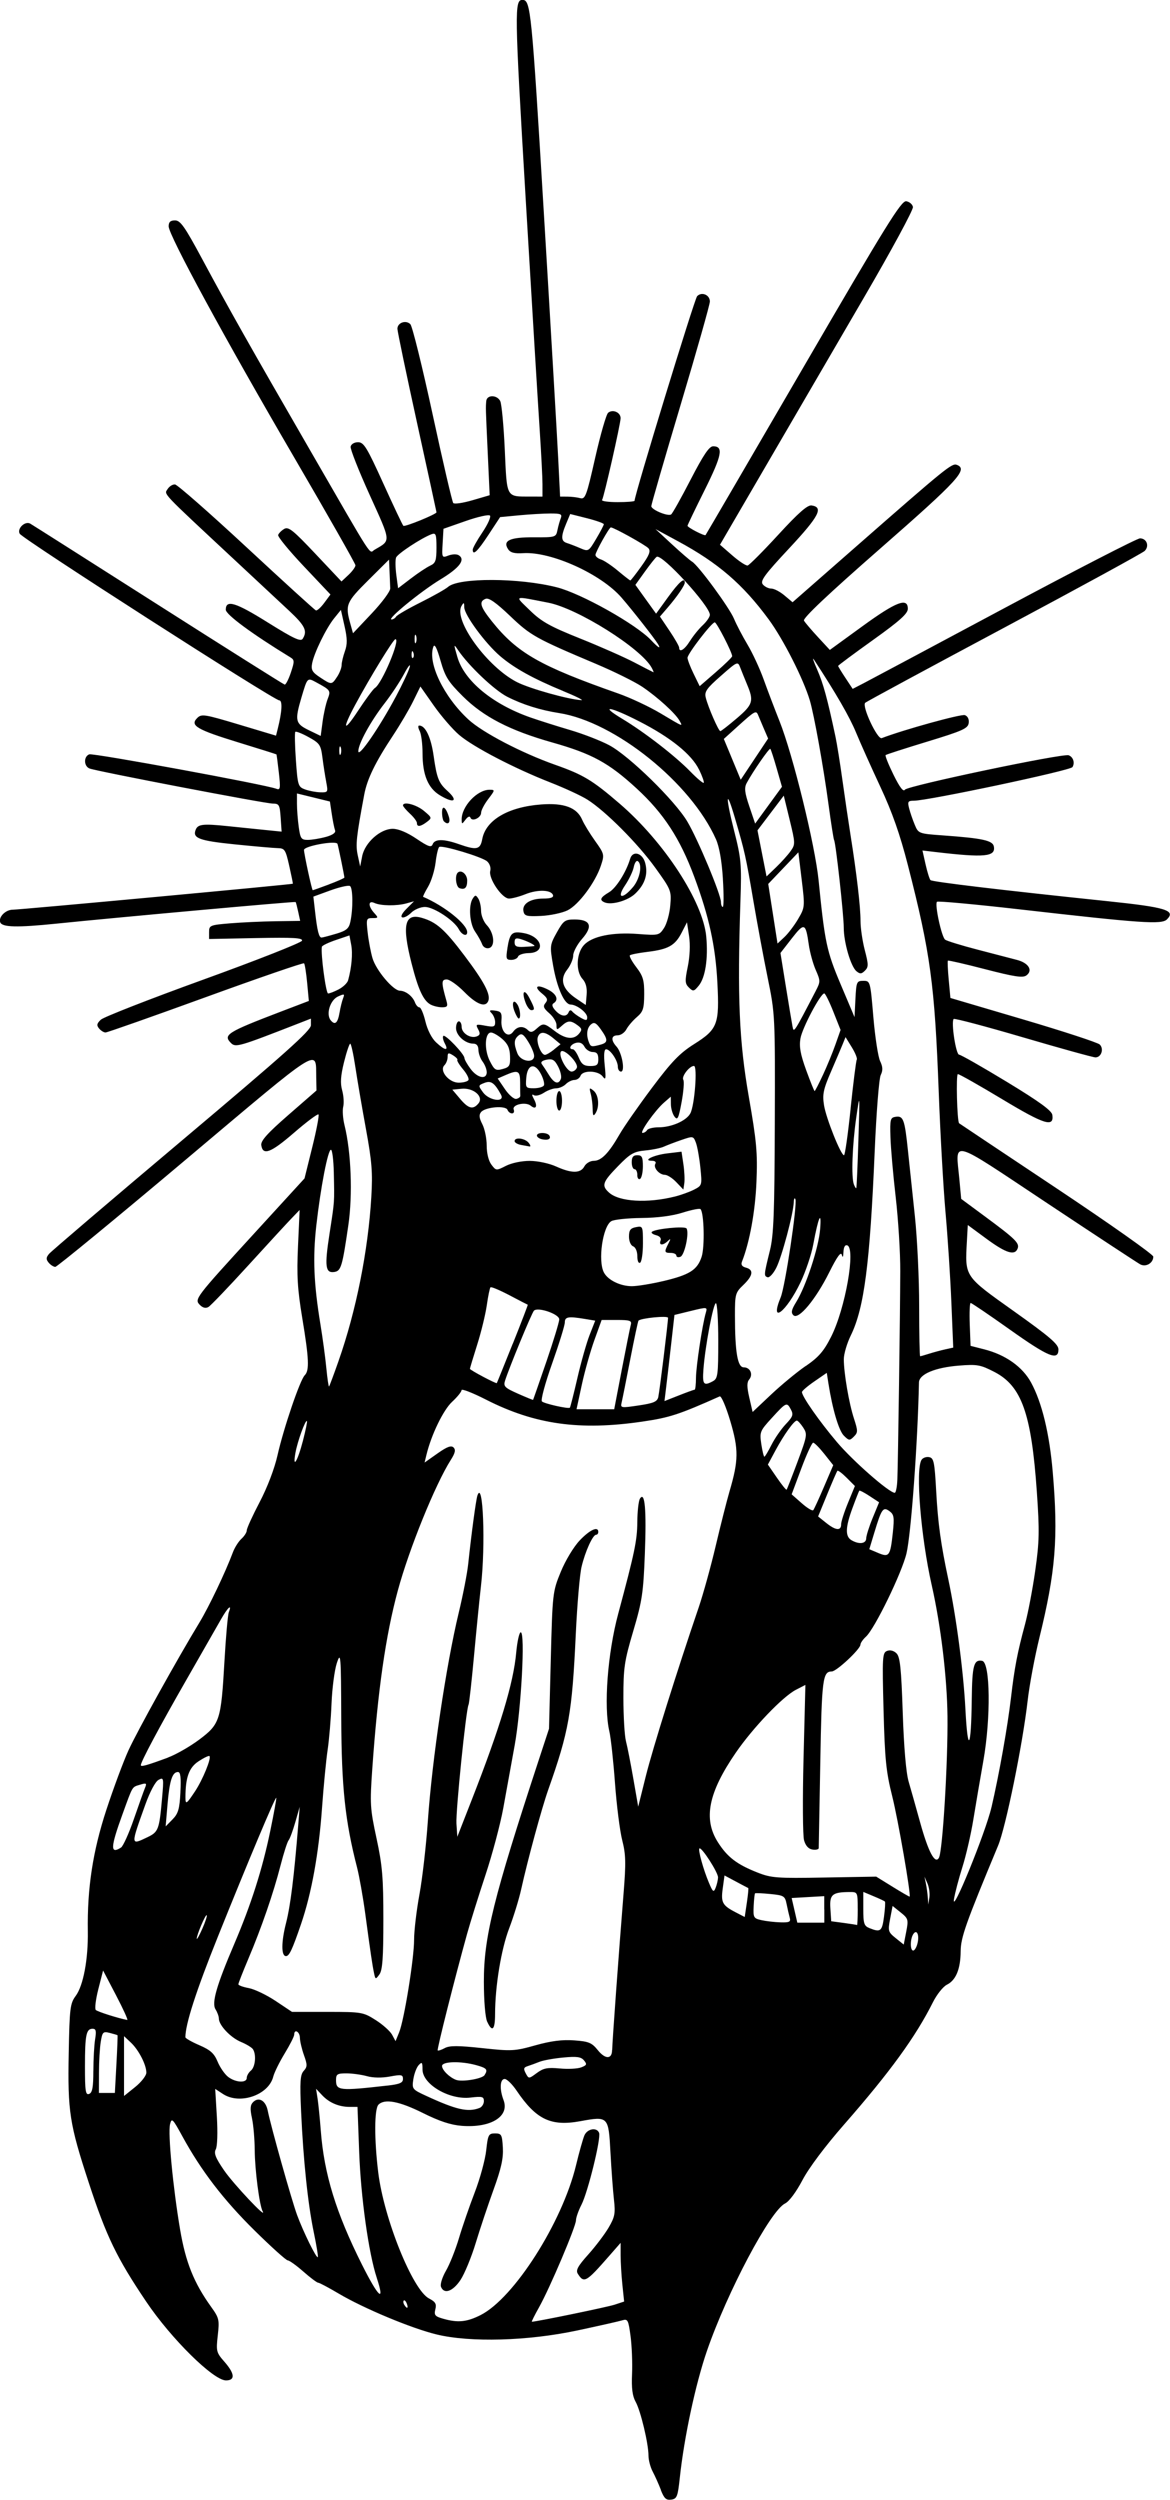 <?xml version="1.0" encoding="UTF-8" standalone="no"?>
<!-- Created with Inkscape (http://www.inkscape.org/) -->

<svg
   width="151.416"
   height="323.427"
   viewBox="0 0 40.062 85.573"
   version="1.1"
   id="svg5"
   xml:space="preserve"
   xmlns="http://www.w3.org/2000/svg"
   xmlns:svg="http://www.w3.org/2000/svg"><defs
     id="defs2"><style
       id="style4525">.cls-1{fill:#9c1c20;}.cls-2{fill:#fff;}.cls-3{fill:none;stroke:#fff;stroke-miterlimit:10;stroke-width:2.1px;}</style></defs><g
     id="layer1"
     transform="translate(-179.867,-0.098)"><path
       style="fill:#000000;stroke-width:0.096"
       d="m 202.5,85.332 c -0.078,-0.201 -0.206,-0.487 -0.285,-0.636 -0.079,-0.149 -0.143,-0.393 -0.143,-0.543 0,-0.412 -0.269,-1.539 -0.441,-1.845 -0.109,-0.195 -0.144,-0.462 -0.122,-0.955 0.016,-0.377 -0.007,-0.957 -0.051,-1.29 -0.074,-0.556 -0.097,-0.6 -0.282,-0.543 -0.111,0.034 -0.803,0.19 -1.539,0.347 -1.697,0.362 -3.67,0.417 -4.824,0.136 -0.867,-0.211 -2.493,-0.891 -3.349,-1.398 -0.345,-0.204 -0.66,-0.372 -0.702,-0.372 -0.041,0 -0.271,-0.172 -0.509,-0.382 -0.239,-0.21 -0.479,-0.382 -0.533,-0.382 -0.054,0 -0.567,-0.462 -1.14,-1.027 -1.064,-1.05 -1.825,-2.043 -2.467,-3.218 -0.333,-0.61 -0.367,-0.643 -0.423,-0.417 -0.077,0.307 0.1,2.167 0.343,3.601 0.191,1.129 0.472,1.828 1.065,2.654 0.271,0.377 0.286,0.441 0.226,0.974 -0.061,0.541 -0.05,0.587 0.226,0.901 0.358,0.408 0.378,0.64 0.055,0.64 -0.431,0 -1.875,-1.424 -2.729,-2.692 -1.011,-1.5 -1.366,-2.233 -1.966,-4.065 -0.664,-2.024 -0.728,-2.44 -0.69,-4.449 0.029,-1.543 0.048,-1.696 0.24,-1.956 0.26,-0.351 0.429,-1.256 0.414,-2.207 -0.023,-1.479 0.17,-2.744 0.636,-4.164 0.241,-0.735 0.581,-1.649 0.755,-2.031 0.299,-0.656 1.667,-3.12 2.426,-4.37 0.328,-0.54 0.897,-1.731 1.148,-2.405 0.062,-0.167 0.195,-0.378 0.296,-0.469 0.1,-0.091 0.182,-0.221 0.182,-0.29 0,-0.069 0.198,-0.502 0.44,-0.964 0.264,-0.503 0.509,-1.146 0.612,-1.604 0.208,-0.925 0.77,-2.577 0.932,-2.739 0.164,-0.164 0.147,-0.562 -0.085,-1.963 -0.164,-0.99 -0.191,-1.453 -0.145,-2.458 l 0.056,-1.238 -0.272,0.283 c -0.15,0.155 -0.821,0.884 -1.492,1.62 -0.671,0.736 -1.282,1.374 -1.359,1.419 -0.091,0.053 -0.192,0.03 -0.288,-0.066 -0.201,-0.201 -0.186,-0.222 1.864,-2.462 l 1.714,-1.873 0.265,-1.069 c 0.146,-0.588 0.242,-1.092 0.213,-1.121 -0.029,-0.029 -0.407,0.254 -0.84,0.629 -0.795,0.687 -1.066,0.79 -1.119,0.423 -0.021,-0.15 0.209,-0.407 0.931,-1.036 l 0.96,-0.836 -0.009,-0.444 c -0.021,-0.993 0.267,-1.175 -4.48,2.822 -2.39,2.013 -4.395,3.66 -4.454,3.66 -0.059,4.4e-5 -0.161,-0.064 -0.227,-0.143 -0.095,-0.115 -0.093,-0.175 0.012,-0.302 0.072,-0.087 2.119,-1.833 4.549,-3.88 3.537,-2.979 4.418,-3.766 4.418,-3.947 v -0.226 l -0.454,0.177 c -2.013,0.785 -2.124,0.817 -2.283,0.659 -0.28,-0.28 -0.133,-0.372 1.722,-1.081 l 0.944,-0.36 -0.058,-0.62 c -0.032,-0.341 -0.08,-0.641 -0.106,-0.668 -0.026,-0.026 -1.543,0.496 -3.369,1.16 -1.827,0.664 -3.37,1.208 -3.429,1.208 -0.059,-8.6e-5 -0.159,-0.062 -0.221,-0.137 -0.09,-0.108 -0.077,-0.171 0.06,-0.301 0.095,-0.09 1.675,-0.708 3.51,-1.372 1.835,-0.664 3.355,-1.263 3.378,-1.331 0.033,-0.098 -0.289,-0.116 -1.57,-0.091 l -1.611,0.032 V 32.001 c 0,-0.228 0.032,-0.241 0.716,-0.298 0.394,-0.033 1.096,-0.065 1.56,-0.072 l 0.843,-0.012 -0.067,-0.31 c -0.037,-0.171 -0.076,-0.322 -0.088,-0.336 -0.021,-0.024 -6.127,0.529 -8.198,0.741 -1.337,0.137 -1.851,0.125 -1.916,-0.045 -0.069,-0.179 0.181,-0.433 0.427,-0.433 0.249,0 9.58,-0.865 9.592,-0.889 0.005,-0.01 -0.051,-0.287 -0.125,-0.616 -0.123,-0.547 -0.155,-0.597 -0.388,-0.602 -0.14,-0.003 -0.807,-0.061 -1.482,-0.13 -1.21,-0.123 -1.444,-0.21 -1.335,-0.494 0.076,-0.197 0.246,-0.217 1.091,-0.13 0.442,0.046 1.04,0.107 1.329,0.136 l 0.525,0.053 -0.033,-0.48 c -0.03,-0.439 -0.053,-0.48 -0.271,-0.48 -0.259,0 -6.013,-1.102 -6.272,-1.201 -0.2,-0.077 -0.207,-0.41 -0.011,-0.485 0.131,-0.05 6.037,1.036 6.41,1.18 0.132,0.051 0.143,-0.018 0.082,-0.553 -0.038,-0.336 -0.075,-0.618 -0.083,-0.625 -0.007,-0.008 -0.593,-0.192 -1.303,-0.41 -1.429,-0.439 -1.665,-0.579 -1.41,-0.834 0.148,-0.148 0.244,-0.133 1.429,0.222 l 1.27,0.381 0.062,-0.246 c 0.146,-0.585 0.165,-0.963 0.047,-0.963 -0.178,0 -8.785,-5.525 -8.885,-5.703 -0.099,-0.176 0.181,-0.445 0.36,-0.346 0.058,0.032 2.026,1.282 4.374,2.777 2.348,1.495 4.3,2.725 4.338,2.733 0.038,0.008 0.134,-0.177 0.212,-0.411 0.13,-0.39 0.128,-0.434 -0.022,-0.525 -1.313,-0.803 -2.206,-1.462 -2.206,-1.627 0,-0.355 0.332,-0.255 1.441,0.438 0.886,0.553 1.125,0.664 1.193,0.556 0.169,-0.266 0.081,-0.448 -0.464,-0.957 -0.304,-0.284 -1.152,-1.075 -1.885,-1.758 -2.527,-2.355 -2.398,-2.218 -2.278,-2.408 0.06,-0.094 0.174,-0.166 0.255,-0.159 0.08,0.007 1.182,0.974 2.448,2.149 1.266,1.175 2.335,2.149 2.377,2.163 0.041,0.014 0.17,-0.103 0.286,-0.26 l 0.211,-0.285 -0.913,-0.966 c -0.502,-0.531 -0.898,-1.013 -0.878,-1.071 0.019,-0.057 0.112,-0.151 0.206,-0.207 0.146,-0.087 0.302,0.037 1.067,0.848 l 0.896,0.95 0.241,-0.226 c 0.132,-0.124 0.239,-0.273 0.237,-0.329 -0.003,-0.057 -0.945,-1.715 -2.095,-3.685 -2.369,-4.058 -4.301,-7.613 -4.301,-7.915 0,-0.149 0.059,-0.204 0.219,-0.204 0.183,0 0.333,0.214 0.924,1.313 0.931,1.733 1.591,2.904 3.707,6.567 2.233,3.867 2.002,3.509 2.199,3.394 0.569,-0.331 0.577,-0.238 -0.165,-1.875 -0.375,-0.827 -0.669,-1.571 -0.653,-1.654 0.017,-0.087 0.125,-0.152 0.254,-0.152 0.197,0 0.303,0.173 0.861,1.403 0.35,0.772 0.66,1.428 0.69,1.458 0.047,0.047 1.135,-0.397 1.135,-0.463 0,-0.013 -0.301,-1.396 -0.669,-3.074 -0.368,-1.677 -0.669,-3.121 -0.669,-3.207 -1e-5,-0.209 0.289,-0.311 0.443,-0.157 0.067,0.068 0.41,1.455 0.762,3.084 0.352,1.629 0.67,2.996 0.707,3.038 0.037,0.042 0.332,-7.01e-4 0.657,-0.096 l 0.59,-0.172 -0.066,-1.433 c -0.073,-1.588 -0.072,-1.557 -0.051,-1.791 0.02,-0.218 0.364,-0.218 0.478,0 0.048,0.092 0.119,0.84 0.156,1.663 0.077,1.682 0.034,1.605 0.885,1.607 l 0.406,0.001 v -0.422 c 0,-0.232 -0.043,-1.06 -0.094,-1.839 -0.052,-0.779 -0.269,-4.354 -0.482,-7.945 -0.382,-6.443 -0.388,-6.802 -0.105,-6.795 0.276,0.007 0.309,0.337 0.726,7.263 0.236,3.911 0.457,7.702 0.493,8.425 l 0.065,1.313 0.248,0.001 c 0.136,7.59e-4 0.334,0.024 0.439,0.052 0.175,0.047 0.218,-0.068 0.516,-1.387 0.179,-0.791 0.378,-1.482 0.442,-1.535 0.158,-0.131 0.427,-0.015 0.427,0.185 0,0.189 -0.567,2.691 -0.634,2.8 -0.025,0.041 0.215,0.074 0.533,0.074 0.318,0 0.579,-0.021 0.579,-0.047 0,-0.201 2.051,-6.906 2.142,-7.002 0.156,-0.164 0.437,-0.046 0.437,0.182 0,0.1 -0.451,1.694 -1.003,3.541 -0.552,1.847 -1.003,3.407 -1.003,3.464 0,0.121 0.562,0.356 0.678,0.284 0.043,-0.026 0.343,-0.562 0.668,-1.191 0.439,-0.849 0.637,-1.143 0.771,-1.143 0.363,0 0.303,0.308 -0.288,1.495 -0.324,0.65 -0.589,1.201 -0.589,1.226 0,0.058 0.583,0.359 0.618,0.319 0.015,-0.017 1.522,-2.601 3.35,-5.743 2.844,-4.889 3.351,-5.708 3.521,-5.684 0.109,0.016 0.213,0.104 0.23,0.196 0.018,0.092 -0.738,1.489 -1.68,3.104 -0.941,1.616 -2.435,4.179 -3.319,5.697 l -1.608,2.76 0.423,0.367 c 0.232,0.202 0.468,0.357 0.524,0.344 0.056,-0.012 0.528,-0.486 1.049,-1.053 0.686,-0.747 1,-1.023 1.139,-1.003 0.42,0.061 0.261,0.367 -0.764,1.466 -0.855,0.916 -1.002,1.119 -0.904,1.238 0.065,0.078 0.195,0.142 0.29,0.142 0.095,0 0.297,0.105 0.45,0.234 l 0.278,0.234 2.189,-1.918 c 3.079,-2.698 3.267,-2.85 3.437,-2.785 0.393,0.151 0.053,0.522 -2.608,2.851 -1.821,1.594 -2.674,2.4 -2.627,2.482 0.039,0.067 0.254,0.32 0.478,0.562 l 0.407,0.44 1.116,-0.811 c 1.156,-0.841 1.557,-0.995 1.555,-0.596 -0.002,0.165 -0.277,0.412 -1.194,1.068 -0.656,0.469 -1.193,0.868 -1.193,0.886 0,0.018 0.112,0.202 0.249,0.409 l 0.249,0.377 0.348,-0.179 c 0.191,-0.099 2.365,-1.258 4.83,-2.576 2.465,-1.318 4.562,-2.397 4.66,-2.397 0.231,0 0.329,0.265 0.16,0.431 -0.073,0.071 -2.239,1.254 -4.813,2.628 -2.574,1.374 -4.715,2.53 -4.756,2.57 -0.121,0.116 0.418,1.266 0.566,1.209 0.758,-0.291 2.726,-0.834 2.849,-0.787 0.098,0.038 0.148,0.143 0.129,0.273 -0.026,0.183 -0.214,0.267 -1.416,0.633 -0.762,0.232 -1.404,0.439 -1.428,0.461 -0.024,0.022 0.098,0.325 0.27,0.675 0.214,0.434 0.338,0.595 0.39,0.51 0.082,-0.132 5.41,-1.252 5.608,-1.178 0.155,0.058 0.219,0.259 0.129,0.405 -0.073,0.118 -4.947,1.15 -5.429,1.15 -0.202,0 -0.222,0.031 -0.165,0.257 0.036,0.142 0.122,0.395 0.193,0.564 0.127,0.304 0.134,0.307 0.973,0.367 1.349,0.097 1.697,0.173 1.736,0.377 0.068,0.353 -0.311,0.39 -2.002,0.191 l -0.442,-0.052 0.107,0.477 c 0.059,0.262 0.135,0.504 0.168,0.537 0.06,0.06 2.452,0.345 6.053,0.72 2.013,0.21 2.354,0.314 2.043,0.625 -0.18,0.18 -0.861,0.133 -5.026,-0.342 -1.536,-0.175 -2.818,-0.293 -2.848,-0.262 -0.085,0.085 0.157,1.206 0.28,1.298 0.059,0.044 0.559,0.198 1.11,0.341 0.552,0.143 1.16,0.302 1.351,0.352 0.398,0.104 0.553,0.361 0.32,0.531 -0.122,0.089 -0.413,0.045 -1.406,-0.212 -0.689,-0.179 -1.266,-0.311 -1.282,-0.295 -0.016,0.016 -0.003,0.311 0.029,0.654 l 0.058,0.624 2.495,0.736 c 1.372,0.405 2.55,0.791 2.618,0.857 0.151,0.148 0.054,0.441 -0.146,0.441 -0.08,0 -1.193,-0.308 -2.474,-0.684 -1.281,-0.376 -2.352,-0.66 -2.381,-0.631 -0.095,0.095 0.075,1.219 0.186,1.222 0.059,0.002 0.795,0.421 1.635,0.931 1.113,0.676 1.536,0.984 1.557,1.131 0.062,0.436 -0.273,0.331 -1.715,-0.537 -0.786,-0.473 -1.47,-0.86 -1.52,-0.86 -0.068,0 -0.027,1.611 0.043,1.683 0.006,0.006 1.504,1.006 3.33,2.222 1.826,1.216 3.319,2.27 3.319,2.342 0,0.221 -0.253,0.37 -0.448,0.265 -0.095,-0.052 -1.527,-0.993 -3.182,-2.092 -3.401,-2.259 -3.138,-2.186 -3.011,-0.827 l 0.063,0.678 0.828,0.612 c 1.027,0.759 1.175,0.904 1.105,1.087 -0.097,0.253 -0.396,0.16 -1.062,-0.329 l -0.645,-0.475 -0.03,0.546 c -0.068,1.236 -0.099,1.19 1.609,2.405 1.227,0.873 1.525,1.129 1.525,1.308 0,0.398 -0.344,0.257 -1.669,-0.684 -0.703,-0.499 -1.304,-0.907 -1.337,-0.907 -0.032,0 -0.046,0.33 -0.031,0.734 l 0.028,0.734 0.464,0.118 c 0.735,0.187 1.314,0.597 1.609,1.139 0.371,0.682 0.627,1.737 0.74,3.053 0.194,2.255 0.101,3.411 -0.458,5.689 -0.16,0.653 -0.34,1.618 -0.4,2.143 -0.17,1.493 -0.749,4.334 -1.013,4.967 -1.108,2.662 -1.277,3.137 -1.281,3.614 -0.005,0.61 -0.162,0.99 -0.471,1.144 -0.13,0.064 -0.345,0.334 -0.478,0.599 -0.593,1.184 -1.47,2.39 -3.035,4.178 -0.655,0.748 -1.214,1.494 -1.433,1.911 -0.212,0.403 -0.455,0.732 -0.594,0.799 -0.508,0.249 -1.976,3.018 -2.676,5.045 -0.391,1.134 -0.782,2.96 -0.93,4.346 -0.069,0.645 -0.098,0.719 -0.293,0.747 -0.175,0.025 -0.244,-0.04 -0.359,-0.334 z m -6.176,-5.992 c 1.143,-0.579 2.794,-3.17 3.266,-5.124 0.107,-0.444 0.236,-0.903 0.286,-1.022 0.099,-0.234 0.427,-0.292 0.505,-0.089 0.07,0.183 -0.381,2.021 -0.603,2.456 -0.104,0.204 -0.189,0.445 -0.189,0.535 0,0.211 -0.894,2.318 -1.261,2.972 -0.155,0.276 -0.267,0.501 -0.25,0.501 0.161,-0.002 2.591,-0.503 2.837,-0.585 l 0.323,-0.106 -0.06,-0.576 c -0.033,-0.317 -0.06,-0.769 -0.06,-1.005 v -0.429 l -0.406,0.464 c -0.776,0.887 -0.85,0.929 -1.061,0.593 -0.075,-0.119 0.003,-0.261 0.357,-0.656 0.249,-0.277 0.563,-0.692 0.698,-0.921 0.214,-0.365 0.237,-0.486 0.183,-0.962 -0.034,-0.3 -0.087,-1.025 -0.119,-1.612 -0.066,-1.239 -0.072,-1.245 -1.037,-1.069 -1.007,0.183 -1.509,-0.059 -2.179,-1.049 -0.148,-0.219 -0.331,-0.397 -0.406,-0.397 -0.162,0 -0.181,0.35 -0.039,0.723 0.212,0.558 -0.431,0.956 -1.422,0.882 -0.384,-0.029 -0.77,-0.156 -1.342,-0.441 -0.809,-0.403 -1.307,-0.496 -1.518,-0.285 -0.144,0.144 -0.148,1.182 -0.009,2.319 0.194,1.582 1.179,4.027 1.74,4.316 0.22,0.114 0.262,0.186 0.216,0.37 -0.049,0.196 -0.013,0.242 0.254,0.319 0.514,0.148 0.819,0.119 1.298,-0.123 z m -1.358,-0.971 c -0.032,-0.083 0.046,-0.33 0.173,-0.549 0.127,-0.219 0.327,-0.721 0.444,-1.115 0.117,-0.394 0.361,-1.1 0.541,-1.568 0.18,-0.468 0.356,-1.113 0.391,-1.433 0.059,-0.539 0.081,-0.581 0.303,-0.581 0.22,0 0.241,0.039 0.267,0.485 0.021,0.368 -0.055,0.714 -0.316,1.433 -0.189,0.521 -0.465,1.345 -0.612,1.83 -0.147,0.485 -0.382,1.055 -0.521,1.266 -0.263,0.397 -0.567,0.503 -0.67,0.233 z m -1.171,0.576 c -0.031,-0.081 -0.077,-0.127 -0.102,-0.102 -0.025,0.025 -0.017,0.091 0.017,0.147 0.094,0.152 0.149,0.123 0.085,-0.046 z m -1.027,-0.879 c -0.279,-0.847 -0.544,-2.74 -0.602,-4.299 l -0.058,-1.552 h -0.266 c -0.369,0 -0.701,-0.14 -0.945,-0.4 l -0.208,-0.221 0.052,0.334 c 0.028,0.184 0.078,0.678 0.11,1.098 0.114,1.491 0.521,2.814 1.409,4.585 0.567,1.131 0.799,1.339 0.507,0.454 z m -2.156,-1.553 c -0.202,-0.969 -0.359,-2.461 -0.435,-4.142 -0.046,-1.018 -0.031,-1.256 0.089,-1.388 0.126,-0.14 0.128,-0.207 0.009,-0.539 -0.074,-0.208 -0.137,-0.476 -0.139,-0.594 -0.003,-0.211 -0.195,-0.317 -0.195,-0.108 0,0.059 -0.147,0.349 -0.327,0.645 -0.18,0.296 -0.355,0.652 -0.39,0.791 -0.158,0.632 -1.145,0.973 -1.721,0.596 l -0.267,-0.175 0.056,0.947 c 0.033,0.546 0.017,1.02 -0.036,1.12 -0.072,0.135 -0.01,0.293 0.284,0.722 0.319,0.465 1.489,1.707 1.32,1.401 -0.109,-0.197 -0.268,-1.426 -0.271,-2.093 -0.003,-0.368 -0.044,-0.86 -0.094,-1.092 -0.07,-0.325 -0.061,-0.452 0.039,-0.553 0.192,-0.192 0.431,-0.054 0.5,0.291 0.113,0.559 0.819,3.067 1.006,3.576 0.213,0.578 0.662,1.49 0.709,1.44 0.018,-0.018 -0.044,-0.399 -0.137,-0.845 z m 5.673,-4.261 c 0.083,-0.032 0.151,-0.137 0.151,-0.234 0,-0.155 -0.057,-0.17 -0.461,-0.122 -0.723,0.086 -1.641,-0.453 -1.641,-0.962 0,-0.249 -0.018,-0.27 -0.131,-0.149 -0.072,0.077 -0.154,0.294 -0.183,0.483 -0.05,0.335 -0.04,0.348 0.442,0.57 1.03,0.476 1.427,0.566 1.822,0.414 z m -13.221,-1.266 c 6.4e-4,-0.402 0.028,-0.891 0.06,-1.088 0.047,-0.283 0.029,-0.358 -0.086,-0.358 -0.219,0 -0.262,0.209 -0.262,1.294 0,0.843 0.021,0.984 0.143,0.937 0.11,-0.042 0.144,-0.225 0.144,-0.785 z m 1.814,0.056 c 0,-0.269 -0.262,-0.778 -0.531,-1.03 l -0.233,-0.219 v 1.024 1.024 l 0.382,-0.307 c 0.21,-0.169 0.382,-0.39 0.382,-0.492 z m -1.025,-0.285 c 0.03,-0.538 0.046,-0.986 0.038,-0.995 -0.009,-0.009 -0.128,-0.044 -0.265,-0.079 -0.229,-0.058 -0.254,-0.034 -0.309,0.303 -0.033,0.201 -0.061,0.677 -0.061,1.058 l -0.002,0.693 h 0.273 0.273 z m 9.287,0.728 c 0.414,-0.047 0.525,-0.095 0.525,-0.226 0,-0.147 -0.053,-0.157 -0.446,-0.084 -0.274,0.051 -0.578,0.047 -0.788,-0.012 -0.188,-0.052 -0.503,-0.095 -0.7,-0.096 -0.315,-3.57e-4 -0.358,0.027 -0.358,0.23 0,0.364 0.108,0.375 1.767,0.187 z m -4.824,-0.263 c 0,-0.072 0.064,-0.185 0.143,-0.25 0.15,-0.125 0.19,-0.543 0.07,-0.73 -0.039,-0.06 -0.224,-0.173 -0.412,-0.251 -0.356,-0.148 -0.756,-0.572 -0.756,-0.801 0,-0.072 -0.051,-0.214 -0.114,-0.314 -0.138,-0.221 0.031,-0.81 0.647,-2.251 0.572,-1.34 0.958,-2.551 1.226,-3.85 0.127,-0.614 0.22,-1.127 0.207,-1.141 -0.035,-0.035 -0.954,2.152 -2.001,4.758 -0.745,1.856 -1.111,2.988 -1.111,3.439 0,0.036 0.215,0.159 0.477,0.272 0.378,0.163 0.508,0.279 0.625,0.561 0.081,0.196 0.242,0.43 0.358,0.521 0.254,0.199 0.641,0.221 0.641,0.038 z m 8.142,-0.095 c 0.123,-0.189 0.081,-0.24 -0.285,-0.341 -0.523,-0.145 -1.17,-0.13 -1.17,0.028 0,0.14 0.249,0.387 0.478,0.475 0.207,0.079 0.895,-0.034 0.978,-0.161 z m 2.574,-0.228 c 0.28,0.027 0.61,0.011 0.734,-0.036 0.194,-0.074 0.208,-0.107 0.098,-0.239 -0.102,-0.123 -0.245,-0.143 -0.711,-0.099 -0.321,0.03 -0.688,0.096 -0.814,0.147 -0.127,0.051 -0.308,0.117 -0.402,0.147 -0.139,0.044 -0.152,0.09 -0.068,0.247 0.103,0.192 0.104,0.192 0.379,-0.011 0.227,-0.168 0.366,-0.195 0.785,-0.155 z m 1.797,-0.631 c -6.3e-4,-0.219 0.225,-3.319 0.39,-5.363 0.084,-1.041 0.077,-1.335 -0.046,-1.815 -0.081,-0.315 -0.192,-1.196 -0.248,-1.958 -0.056,-0.762 -0.143,-1.557 -0.192,-1.767 -0.199,-0.847 -0.062,-2.675 0.302,-4.029 0.562,-2.091 0.65,-2.513 0.654,-3.135 0.003,-0.368 0.043,-0.731 0.091,-0.807 0.169,-0.267 0.226,0.378 0.167,1.897 -0.051,1.331 -0.093,1.611 -0.396,2.634 -0.306,1.034 -0.339,1.256 -0.338,2.293 3e-4,0.631 0.04,1.298 0.088,1.482 0.048,0.184 0.162,0.763 0.253,1.287 l 0.166,0.952 0.261,-1.048 c 0.235,-0.942 1.067,-3.597 1.811,-5.776 0.152,-0.447 0.414,-1.392 0.581,-2.101 0.167,-0.709 0.38,-1.547 0.472,-1.863 0.313,-1.062 0.317,-1.44 0.027,-2.414 -0.146,-0.491 -0.307,-0.866 -0.362,-0.842 -1.398,0.623 -1.713,0.726 -2.642,0.862 -2.153,0.316 -3.686,0.101 -5.361,-0.752 -0.46,-0.234 -0.836,-0.38 -0.836,-0.325 0,0.056 -0.146,0.236 -0.324,0.401 -0.3,0.278 -0.711,1.125 -0.877,1.81 l -0.065,0.269 0.442,-0.312 c 0.328,-0.231 0.47,-0.284 0.55,-0.204 0.08,0.08 0.056,0.189 -0.094,0.425 -0.532,0.838 -1.427,3.044 -1.814,4.472 -0.417,1.538 -0.686,3.419 -0.875,6.107 -0.084,1.196 -0.074,1.356 0.145,2.372 0.2,0.927 0.235,1.341 0.235,2.782 0,1.311 -0.03,1.735 -0.136,1.879 -0.131,0.179 -0.137,0.178 -0.185,-0.053 -0.059,-0.283 -0.114,-0.655 -0.3,-2.032 -0.077,-0.566 -0.203,-1.275 -0.28,-1.576 -0.41,-1.594 -0.532,-2.741 -0.541,-5.101 -0.009,-2.195 -0.017,-2.3 -0.152,-1.894 -0.078,0.236 -0.16,0.86 -0.181,1.385 -0.021,0.525 -0.082,1.241 -0.134,1.589 -0.052,0.349 -0.138,1.238 -0.191,1.977 -0.112,1.568 -0.358,2.926 -0.721,3.987 -0.299,0.874 -0.402,1.091 -0.514,1.091 -0.165,0 -0.164,-0.48 0.002,-1.131 0.153,-0.603 0.271,-1.549 0.418,-3.359 l 0.05,-0.621 -0.15,0.525 c -0.083,0.289 -0.186,0.568 -0.23,0.621 -0.044,0.053 -0.168,0.44 -0.276,0.86 -0.243,0.948 -0.653,2.137 -1.102,3.196 -0.188,0.445 -0.342,0.837 -0.342,0.873 0,0.036 0.161,0.095 0.358,0.131 0.197,0.037 0.61,0.235 0.918,0.44 l 0.56,0.374 h 1.212 c 1.177,0 1.225,0.008 1.654,0.28 0.243,0.154 0.495,0.38 0.561,0.501 l 0.119,0.221 0.122,-0.299 c 0.174,-0.424 0.513,-2.527 0.513,-3.177 0,-0.301 0.082,-0.996 0.183,-1.545 0.101,-0.549 0.231,-1.685 0.289,-2.526 0.146,-2.102 0.624,-5.32 1.056,-7.116 0.146,-0.604 0.292,-1.356 0.325,-1.672 0.107,-1.014 0.265,-2.193 0.315,-2.34 0.195,-0.577 0.284,1.689 0.121,3.104 -0.048,0.42 -0.155,1.491 -0.237,2.379 -0.082,0.888 -0.166,1.642 -0.187,1.676 -0.084,0.136 -0.442,3.647 -0.415,4.067 l 0.03,0.453 0.5,-1.279 c 0.965,-2.468 1.422,-3.981 1.516,-5.018 0.035,-0.386 0.105,-0.702 0.156,-0.702 0.158,0 0.016,2.629 -0.208,3.869 -0.114,0.63 -0.289,1.598 -0.39,2.149 -0.101,0.552 -0.375,1.583 -0.611,2.293 -0.235,0.709 -0.517,1.612 -0.627,2.006 -0.424,1.528 -1.039,3.963 -1.008,3.995 0.018,0.018 0.128,-0.018 0.244,-0.081 0.163,-0.087 0.455,-0.087 1.281,0.002 1.008,0.109 1.113,0.103 1.821,-0.096 0.532,-0.149 0.919,-0.199 1.326,-0.169 0.502,0.036 0.604,0.079 0.811,0.335 0.257,0.32 0.489,0.316 0.488,-0.008 z m -4.282,-0.973 c -0.064,-0.14 -0.111,-0.719 -0.112,-1.361 -0.002,-1.539 0.327,-2.864 1.886,-7.613 l 0.345,-1.051 0.06,-2.34 c 0.059,-2.308 0.064,-2.35 0.342,-3.029 0.16,-0.39 0.441,-0.856 0.648,-1.075 0.348,-0.367 0.637,-0.499 0.637,-0.291 0,0.053 -0.033,0.096 -0.074,0.096 -0.115,0 -0.375,0.573 -0.499,1.098 -0.062,0.263 -0.15,1.294 -0.197,2.293 -0.127,2.724 -0.235,3.334 -0.948,5.349 -0.219,0.621 -0.701,2.394 -0.921,3.391 -0.075,0.341 -0.261,0.943 -0.411,1.337 -0.275,0.717 -0.483,1.983 -0.484,2.937 -3e-4,0.546 -0.098,0.639 -0.272,0.258 z m -12.704,-0.896 -0.446,-0.853 -0.163,0.638 c -0.089,0.351 -0.129,0.672 -0.087,0.713 0.06,0.06 0.768,0.285 1.078,0.343 0.035,0.006 -0.137,-0.372 -0.382,-0.841 z m 27.439,-1.778 c 0.074,-0.293 -0.025,-0.507 -0.146,-0.316 -0.108,0.171 -0.108,0.559 1.1e-4,0.559 0.047,0 0.113,-0.109 0.146,-0.243 z m -0.576,-1.063 -0.276,-0.221 -0.084,0.44 c -0.079,0.416 -0.069,0.452 0.191,0.661 l 0.275,0.221 0.085,-0.44 c 0.081,-0.416 0.07,-0.451 -0.191,-0.661 z m -23.76,0.095 c -0.041,-0.041 -0.352,0.695 -0.342,0.808 0.004,0.038 0.091,-0.119 0.193,-0.35 0.102,-0.231 0.169,-0.437 0.148,-0.458 z m 23.19,0.054 c 0.036,-0.269 0.05,-0.504 0.031,-0.522 -0.018,-0.018 -0.193,-0.1 -0.387,-0.181 l -0.353,-0.148 v 0.577 c 0,0.51 0.025,0.588 0.215,0.664 0.375,0.151 0.428,0.109 0.494,-0.39 z m -0.9,-0.275 c 0,-0.562 -0.005,-0.573 -0.263,-0.572 -0.61,0.003 -0.704,0.082 -0.673,0.56 l 0.029,0.441 0.43,0.057 c 0.236,0.032 0.441,0.064 0.454,0.072 0.013,0.008 0.024,-0.244 0.024,-0.559 z m -2.327,0.31 c -0.026,-0.092 -0.074,-0.302 -0.107,-0.466 -0.056,-0.28 -0.091,-0.302 -0.556,-0.348 -0.273,-0.027 -0.509,-0.037 -0.525,-0.023 -0.016,0.014 -0.037,0.212 -0.048,0.44 -0.018,0.388 -0.002,0.418 0.267,0.478 0.158,0.035 0.451,0.069 0.651,0.075 0.304,0.009 0.357,-0.016 0.318,-0.156 z m 1.181,-0.287 1.9e-4,-0.454 -0.558,0.032 -0.558,0.032 0.097,0.422 0.097,0.422 h 0.462 0.462 l 1.9e-4,-0.454 z m -2.602,-0.731 c -0.014,-0.005 -0.202,-0.104 -0.419,-0.22 l -0.394,-0.211 -0.061,0.445 c -0.067,0.487 -0.013,0.582 0.466,0.829 l 0.287,0.148 0.073,-0.491 c 0.04,-0.27 0.062,-0.495 0.048,-0.501 z m 8.329,-2.767 c 0.264,-1.136 0.551,-2.753 0.668,-3.754 0.119,-1.022 0.218,-1.537 0.478,-2.499 0.104,-0.385 0.263,-1.216 0.352,-1.847 0.141,-0.994 0.148,-1.353 0.054,-2.704 -0.186,-2.673 -0.52,-3.614 -1.453,-4.095 -0.477,-0.246 -0.588,-0.266 -1.211,-0.217 -0.82,0.065 -1.366,0.294 -1.372,0.577 -0.042,2.062 -0.268,5.166 -0.425,5.843 -0.154,0.664 -1.089,2.586 -1.391,2.86 -0.103,0.093 -0.187,0.216 -0.188,0.273 -0.003,0.154 -0.819,0.917 -0.982,0.917 -0.31,0 -0.342,0.256 -0.392,3.107 -0.028,1.575 -0.052,2.898 -0.054,2.941 -0.003,0.043 -0.097,0.065 -0.212,0.048 -0.137,-0.02 -0.237,-0.129 -0.29,-0.317 -0.045,-0.158 -0.053,-1.419 -0.018,-2.803 l 0.064,-2.516 -0.323,0.166 c -0.454,0.233 -1.473,1.299 -2.062,2.156 -0.938,1.365 -1.118,2.264 -0.613,3.06 0.324,0.511 0.65,0.761 1.355,1.039 0.473,0.187 0.663,0.201 2.291,0.172 l 1.776,-0.031 0.566,0.35 c 0.311,0.193 0.572,0.343 0.579,0.334 0.05,-0.065 -0.396,-2.639 -0.595,-3.43 -0.211,-0.84 -0.254,-1.263 -0.298,-2.947 -0.048,-1.836 -0.04,-1.971 0.121,-2.033 0.106,-0.041 0.231,-0.008 0.323,0.084 0.122,0.122 0.162,0.507 0.213,2.033 0.04,1.196 0.114,2.057 0.203,2.361 0.077,0.263 0.251,0.88 0.387,1.372 0.284,1.029 0.516,1.468 0.649,1.231 0.127,-0.226 0.311,-3.282 0.293,-4.847 -0.016,-1.342 -0.228,-3.106 -0.541,-4.489 -0.372,-1.648 -0.559,-3.95 -0.348,-4.284 0.045,-0.071 0.162,-0.113 0.261,-0.094 0.159,0.03 0.186,0.161 0.241,1.158 0.06,1.108 0.157,1.811 0.416,3.029 0.272,1.277 0.518,3.147 0.585,4.442 0.08,1.549 0.197,1.369 0.217,-0.334 0.014,-1.168 0.07,-1.376 0.356,-1.322 0.279,0.053 0.301,1.953 0.041,3.423 -0.107,0.604 -0.261,1.507 -0.342,2.006 -0.081,0.499 -0.249,1.231 -0.374,1.626 -0.125,0.395 -0.255,0.89 -0.289,1.098 -0.102,0.623 1.083,-2.277 1.283,-3.142 z m -2.192,2.611 -0.103,-0.235 0.049,0.239 c 0.027,0.131 0.056,0.346 0.065,0.478 l 0.016,0.239 0.038,-0.242 c 0.021,-0.133 -0.008,-0.348 -0.065,-0.478 z m -7.172,-0.208 c 0.007,-0.165 -0.569,-1.059 -0.638,-0.99 -0.05,0.05 0.137,0.726 0.325,1.17 0.136,0.323 0.163,0.344 0.231,0.175 0.042,-0.105 0.079,-0.265 0.083,-0.355 z M 184.009,63.34 c 0.073,-0.046 0.272,-0.486 0.442,-0.978 0.17,-0.491 0.342,-0.974 0.383,-1.072 0.064,-0.154 0.043,-0.169 -0.155,-0.108 -0.302,0.093 -0.252,0.01 -0.619,1.019 -0.412,1.134 -0.423,1.374 -0.051,1.138 z m 0.908,-0.357 c 0.372,-0.178 0.403,-0.257 0.497,-1.31 0.065,-0.723 0.06,-0.748 -0.118,-0.652 -0.11,0.059 -0.294,0.404 -0.453,0.847 -0.508,1.416 -0.509,1.394 0.074,1.115 z m 1.127,-1.538 c 0.026,-0.509 0.004,-0.693 -0.083,-0.693 -0.194,0 -0.287,0.288 -0.357,1.098 l -0.065,0.764 0.235,-0.239 c 0.196,-0.2 0.241,-0.352 0.271,-0.931 z m 0.502,-0.033 c 0.264,-0.399 0.565,-1.135 0.493,-1.206 -0.022,-0.022 -0.19,0.059 -0.373,0.179 -0.327,0.214 -0.449,0.552 -0.449,1.241 0,0.252 0.037,0.227 0.329,-0.214 z m -0.927,-1.156 c 0.275,-0.102 0.758,-0.379 1.073,-0.615 0.705,-0.53 0.745,-0.656 0.861,-2.689 0.047,-0.827 0.114,-1.579 0.149,-1.669 0.117,-0.305 -0.034,-0.169 -0.267,0.241 -0.127,0.223 -0.662,1.158 -1.189,2.078 -0.923,1.61 -1.557,2.798 -1.557,2.917 0,0.064 0.211,0.005 0.931,-0.261 z m 24.819,-7.696 c 0.056,-0.526 0.041,-0.622 -0.114,-0.736 -0.219,-0.16 -0.271,-0.086 -0.52,0.737 l -0.171,0.565 0.303,0.128 c 0.377,0.159 0.416,0.105 0.502,-0.693 z m -0.911,0.193 c 0.002,-0.092 0.101,-0.407 0.222,-0.7 l 0.219,-0.533 -0.326,-0.214 c -0.179,-0.118 -0.338,-0.2 -0.352,-0.183 -0.014,0.017 -0.118,0.279 -0.23,0.584 -0.248,0.671 -0.258,0.982 -0.037,1.111 0.261,0.152 0.501,0.122 0.504,-0.064 z m -0.86,-0.478 c 0.002,-0.092 0.108,-0.425 0.238,-0.74 l 0.235,-0.572 -0.282,-0.282 c -0.155,-0.155 -0.298,-0.263 -0.318,-0.239 -0.02,0.024 -0.177,0.385 -0.348,0.803 l -0.312,0.76 0.274,0.219 c 0.327,0.262 0.512,0.281 0.515,0.053 z m -0.585,-1.287 0.316,-0.738 -0.305,-0.385 c -0.168,-0.211 -0.339,-0.385 -0.382,-0.385 -0.043,0 -0.226,0.398 -0.407,0.884 l -0.33,0.884 0.344,0.303 c 0.189,0.167 0.367,0.274 0.396,0.239 0.029,-0.035 0.195,-0.396 0.368,-0.802 z m 2.511,-0.241 c 0.025,-0.615 0.096,-5.718 0.1,-7.14 0.003,-0.63 -0.069,-1.77 -0.156,-2.531 -0.088,-0.762 -0.169,-1.686 -0.18,-2.054 -0.019,-0.616 -0.005,-0.671 0.182,-0.698 0.26,-0.037 0.306,0.091 0.418,1.165 0.05,0.479 0.157,1.487 0.237,2.242 0.08,0.754 0.146,2.141 0.146,3.081 0,0.94 0.015,1.709 0.034,1.709 0.018,0 0.158,-0.039 0.31,-0.088 0.152,-0.048 0.4,-0.115 0.55,-0.148 l 0.273,-0.06 -0.064,-1.548 c -0.035,-0.851 -0.125,-2.235 -0.2,-3.076 -0.075,-0.841 -0.179,-2.689 -0.232,-4.107 -0.139,-3.704 -0.282,-4.761 -1.056,-7.779 -0.271,-1.057 -0.537,-1.814 -0.939,-2.675 -0.308,-0.66 -0.684,-1.497 -0.834,-1.861 -0.226,-0.547 -0.68,-1.334 -1.446,-2.505 -0.064,-0.098 -0.013,0.059 0.114,0.348 0.207,0.474 0.348,0.99 0.625,2.293 0.05,0.236 0.157,0.903 0.237,1.481 0.08,0.578 0.207,1.438 0.282,1.91 0.208,1.313 0.339,2.437 0.338,2.917 -6e-5,0.239 0.066,0.687 0.146,0.996 0.13,0.497 0.13,0.579 0.005,0.704 -0.116,0.116 -0.168,0.12 -0.29,0.019 -0.195,-0.162 -0.435,-0.986 -0.435,-1.493 0,-0.433 -0.272,-2.9 -0.33,-2.994 -0.019,-0.031 -0.104,-0.572 -0.189,-1.202 -0.176,-1.306 -0.496,-3.087 -0.643,-3.581 -0.219,-0.736 -0.908,-2.093 -1.406,-2.77 -0.889,-1.209 -1.734,-1.936 -3.115,-2.682 l -0.764,-0.413 0.562,0.52 c 0.309,0.286 0.62,0.554 0.691,0.596 0.215,0.126 1.279,1.574 1.437,1.956 0.081,0.196 0.289,0.593 0.461,0.882 0.173,0.289 0.422,0.826 0.554,1.194 0.132,0.368 0.376,1.009 0.542,1.426 0.459,1.151 1.218,4.243 1.339,5.452 0.212,2.125 0.275,2.424 0.76,3.569 l 0.47,1.111 0.031,-0.621 c 0.03,-0.59 0.043,-0.621 0.27,-0.621 0.237,0 0.24,0.009 0.344,1.242 0.058,0.683 0.162,1.36 0.231,1.505 0.094,0.198 0.099,0.317 0.021,0.478 -0.058,0.118 -0.15,1.289 -0.206,2.602 -0.164,3.865 -0.36,5.373 -0.819,6.312 -0.132,0.269 -0.239,0.636 -0.239,0.814 0.002,0.482 0.176,1.503 0.348,2.03 0.138,0.425 0.138,0.476 -0.004,0.618 -0.142,0.142 -0.169,0.14 -0.343,-0.034 -0.174,-0.174 -0.39,-0.907 -0.528,-1.789 l -0.056,-0.36 -0.425,0.293 c -0.234,0.161 -0.425,0.325 -0.425,0.365 0,0.151 0.597,1.004 1.198,1.713 0.547,0.646 1.776,1.724 1.978,1.736 0.039,0.003 0.08,-0.2 0.09,-0.449 z m -3.416,-0.619 c 0.332,-0.89 0.34,-0.94 0.19,-1.17 -0.087,-0.132 -0.185,-0.238 -0.218,-0.235 -0.099,0.009 -0.439,0.485 -0.724,1.013 l -0.265,0.493 0.306,0.445 c 0.168,0.245 0.319,0.431 0.335,0.415 0.016,-0.017 0.185,-0.449 0.376,-0.96 z m -16.936,-0.719 c 0.091,-0.352 0.153,-0.653 0.136,-0.67 -0.052,-0.052 -0.323,0.693 -0.393,1.084 -0.106,0.584 0.072,0.298 0.257,-0.414 z m 16.043,0.144 c 0.112,-0.223 0.332,-0.541 0.488,-0.706 0.246,-0.259 0.27,-0.329 0.174,-0.507 -0.138,-0.257 -0.156,-0.249 -0.662,0.305 -0.395,0.432 -0.41,0.472 -0.349,0.884 0.036,0.237 0.083,0.431 0.105,0.431 0.022,0 0.131,-0.183 0.243,-0.406 z m 1.175,-2.698 c 0.443,-0.306 0.616,-0.506 0.867,-1.003 0.485,-0.958 0.849,-3.023 0.552,-3.127 -0.076,-0.026 -0.123,0.057 -0.13,0.229 -0.007,0.175 -0.027,0.209 -0.056,0.096 -0.031,-0.121 -0.164,0.064 -0.43,0.597 -0.465,0.933 -1.054,1.639 -1.227,1.471 -0.09,-0.088 -0.069,-0.188 0.096,-0.455 0.333,-0.539 0.768,-1.86 0.818,-2.489 0.055,-0.681 -0.061,-0.423 -0.236,0.525 -0.063,0.341 -0.259,0.922 -0.434,1.29 -0.491,1.026 -1.074,1.467 -0.68,0.513 0.154,-0.372 0.574,-3.178 0.503,-3.356 -0.026,-0.065 -0.051,-0.019 -0.056,0.103 -0.013,0.39 -0.407,1.867 -0.598,2.244 -0.101,0.2 -0.236,0.346 -0.299,0.324 -0.13,-0.046 -0.127,-0.075 0.083,-0.927 0.126,-0.511 0.155,-1.281 0.165,-4.346 0.012,-3.681 0.009,-3.74 -0.242,-4.967 -0.14,-0.683 -0.363,-1.887 -0.497,-2.675 -0.254,-1.493 -0.289,-1.651 -0.626,-2.803 -0.309,-1.058 -0.33,-0.757 -0.03,0.426 0.244,0.963 0.261,1.142 0.218,2.424 -0.109,3.288 -0.044,4.797 0.286,6.686 0.268,1.534 0.303,1.918 0.263,2.913 -0.04,1.006 -0.234,2.072 -0.496,2.734 -0.042,0.106 3.6e-4,0.171 0.135,0.206 0.275,0.072 0.245,0.274 -0.09,0.595 -0.272,0.261 -0.287,0.313 -0.286,1.045 0.002,1.256 0.089,1.773 0.302,1.773 0.222,0 0.33,0.243 0.184,0.418 -0.08,0.096 -0.078,0.256 0.006,0.62 l 0.113,0.49 0.633,-0.597 c 0.348,-0.328 0.882,-0.769 1.186,-0.979 z m -7.823,0.417 c 0.126,-0.545 0.315,-1.211 0.42,-1.48 l 0.192,-0.49 -0.353,-0.058 c -0.572,-0.095 -0.688,-0.075 -0.688,0.119 0,0.099 -0.195,0.729 -0.433,1.401 -0.241,0.678 -0.397,1.258 -0.351,1.303 0.076,0.076 0.892,0.26 0.956,0.216 0.016,-0.011 0.131,-0.465 0.257,-1.01 z m 1.523,-0.298 c 0.144,-0.749 0.282,-1.436 0.307,-1.528 0.039,-0.144 -0.026,-0.167 -0.476,-0.167 h -0.522 l -0.25,0.693 c -0.137,0.381 -0.331,1.069 -0.43,1.528 l -0.18,0.836 h 0.645 0.645 z m 1.249,0.939 c 0.045,-0.201 0.333,-2.541 0.333,-2.708 0,-0.08 -0.923,0.009 -1.011,0.097 -0.018,0.018 -0.144,0.61 -0.281,1.317 -0.137,0.707 -0.27,1.374 -0.296,1.483 -0.046,0.191 -0.028,0.194 0.582,0.103 0.518,-0.077 0.637,-0.129 0.674,-0.293 z m -3.834,-1.202 c 0.243,-0.71 0.442,-1.363 0.442,-1.453 0,-0.182 -0.732,-0.432 -0.866,-0.297 -0.075,0.075 -0.847,1.947 -0.99,2.397 -0.061,0.193 -0.011,0.243 0.44,0.443 0.28,0.124 0.514,0.22 0.52,0.213 0.006,-0.007 0.211,-0.594 0.454,-1.304 z m 5.078,0.956 c 0.024,0 0.045,-0.183 0.046,-0.406 0.002,-0.391 0.217,-1.816 0.337,-2.23 0.057,-0.198 0.052,-0.199 -0.508,-0.062 l -0.566,0.138 -0.115,1.017 c -0.063,0.559 -0.14,1.223 -0.171,1.475 l -0.056,0.457 0.494,-0.195 c 0.272,-0.107 0.514,-0.195 0.538,-0.195 z M 191.46,46.68 c 0.6,-1.705 1.011,-3.763 1.121,-5.605 0.05,-0.842 0.021,-1.218 -0.185,-2.34 -0.135,-0.736 -0.298,-1.692 -0.363,-2.125 -0.065,-0.433 -0.143,-0.788 -0.174,-0.788 -0.03,1.91e-4 -0.126,0.284 -0.212,0.632 -0.116,0.468 -0.133,0.718 -0.064,0.966 0.051,0.184 0.067,0.436 0.036,0.56 -0.031,0.124 -0.011,0.409 0.045,0.634 0.227,0.918 0.283,2.374 0.131,3.418 -0.207,1.426 -0.251,1.571 -0.483,1.605 -0.305,0.044 -0.335,-0.191 -0.163,-1.303 0.178,-1.155 0.17,-1.044 0.148,-2.093 -0.009,-0.433 -0.053,-0.788 -0.098,-0.788 -0.105,0 -0.356,1.305 -0.502,2.603 -0.123,1.097 -0.085,1.989 0.141,3.367 0.078,0.473 0.17,1.153 0.204,1.512 0.035,0.359 0.076,0.638 0.092,0.621 0.016,-0.017 0.163,-0.411 0.326,-0.874 z m 5.965,-0.586 c 0.293,-0.733 0.524,-1.335 0.513,-1.337 -0.011,-0.002 -0.292,-0.147 -0.625,-0.323 -0.333,-0.175 -0.625,-0.298 -0.651,-0.273 -0.025,0.025 -0.082,0.3 -0.126,0.611 -0.044,0.311 -0.192,0.92 -0.329,1.352 -0.137,0.433 -0.249,0.805 -0.249,0.828 0,0.041 0.896,0.517 0.92,0.489 0.007,-0.008 0.252,-0.615 0.545,-1.348 z m 6.851,1.282 c 0.169,-0.09 0.185,-0.211 0.185,-1.385 0,-0.707 -0.036,-1.286 -0.081,-1.286 -0.089,0 -0.37,1.487 -0.427,2.269 -0.038,0.517 0.006,0.572 0.323,0.403 z m -1.705,-3.426 c 0.909,-0.215 1.171,-0.381 1.32,-0.832 0.112,-0.338 0.084,-1.51 -0.038,-1.633 -0.031,-0.031 -0.304,0.023 -0.608,0.119 -0.351,0.112 -0.864,0.179 -1.411,0.184 -0.473,0.005 -0.938,0.054 -1.033,0.108 -0.296,0.17 -0.468,1.361 -0.254,1.761 0.138,0.259 0.561,0.465 0.953,0.466 0.184,2.87e-4 0.666,-0.078 1.072,-0.174 z m -0.881,-0.854 c 0,-0.163 -0.061,-0.305 -0.143,-0.337 -0.082,-0.031 -0.143,-0.174 -0.143,-0.333 0,-0.221 0.049,-0.288 0.239,-0.324 0.234,-0.045 0.239,-0.034 0.239,0.556 0,0.331 -0.043,0.629 -0.096,0.661 -0.055,0.034 -0.096,-0.059 -0.096,-0.223 z m 1.337,-0.019 c 0,-0.051 -0.086,-0.093 -0.191,-0.093 -0.221,0 -0.23,-0.033 -0.084,-0.317 0.088,-0.172 0.085,-0.188 -0.019,-0.089 -0.169,0.16 -0.312,0.152 -0.248,-0.014 0.032,-0.082 -0.028,-0.155 -0.153,-0.187 -0.112,-0.029 -0.178,-0.08 -0.146,-0.112 0.106,-0.106 1.133,-0.208 1.189,-0.118 0.097,0.156 -0.067,0.915 -0.209,0.969 -0.076,0.029 -0.139,0.012 -0.139,-0.039 z m -0.048,-2.023 c 0.21,-0.053 0.506,-0.16 0.657,-0.238 0.271,-0.14 0.274,-0.15 0.212,-0.755 -0.035,-0.337 -0.103,-0.719 -0.152,-0.848 -0.088,-0.232 -0.095,-0.233 -0.499,-0.094 -0.225,0.078 -0.495,0.18 -0.601,0.229 -0.105,0.048 -0.393,0.107 -0.639,0.13 -0.389,0.037 -0.511,0.107 -0.931,0.539 -0.53,0.545 -0.57,0.662 -0.306,0.901 0.349,0.316 1.31,0.373 2.258,0.136 z m 0.048,-0.489 c -0.131,-0.139 -0.309,-0.253 -0.394,-0.254 -0.196,-0.002 -0.406,-0.248 -0.325,-0.38 0.034,-0.055 -0.014,-0.1 -0.106,-0.1 -0.359,0 0.042,-0.198 0.515,-0.254 l 0.486,-0.058 0.064,0.427 c 0.035,0.235 0.049,0.527 0.032,0.649 l -0.033,0.221 z m -1.337,-0.25 c 0,-0.108 -0.043,-0.197 -0.096,-0.197 -0.052,0 -0.096,-0.107 -0.096,-0.239 0,-0.175 0.051,-0.239 0.191,-0.239 0.159,0 0.191,0.064 0.191,0.376 0,0.207 -0.043,0.403 -0.096,0.435 -0.052,0.032 -0.096,-0.029 -0.096,-0.138 z m 7.57,-1.2 c 0.05,-1.62 0.05,-1.622 -0.074,-0.764 -0.136,0.939 -0.175,2.044 -0.081,2.289 0.033,0.085 0.07,0.143 0.082,0.127 0.013,-0.015 0.045,-0.759 0.073,-1.652 z m -11.251,0.719 c 0.271,0.001 0.663,0.085 0.898,0.191 0.532,0.241 0.839,0.241 0.969,-0.002 0.057,-0.106 0.2,-0.191 0.321,-0.191 0.26,0 0.513,-0.259 0.885,-0.907 0.151,-0.263 0.65,-0.978 1.108,-1.59 0.674,-0.899 0.951,-1.187 1.442,-1.497 0.808,-0.51 0.872,-0.677 0.799,-2.1 -0.064,-1.253 -0.282,-2.255 -0.791,-3.625 -0.487,-1.313 -1.048,-2.174 -1.974,-3.026 -0.952,-0.876 -1.527,-1.19 -2.889,-1.575 -1.451,-0.41 -2.354,-0.876 -3.063,-1.581 -0.499,-0.496 -0.605,-0.665 -0.763,-1.219 -0.124,-0.436 -0.203,-0.59 -0.245,-0.477 -0.204,0.551 0.357,1.714 1.201,2.492 0.484,0.446 1.822,1.144 2.971,1.55 0.964,0.34 1.274,0.527 2.207,1.33 1.526,1.313 2.856,3.356 2.965,4.552 0.068,0.755 -0.031,1.4 -0.257,1.677 -0.165,0.201 -0.192,0.207 -0.336,0.066 -0.137,-0.135 -0.142,-0.222 -0.04,-0.717 0.071,-0.345 0.089,-0.749 0.045,-1.041 l -0.072,-0.477 -0.182,0.355 c -0.226,0.44 -0.457,0.571 -1.166,0.657 -0.306,0.037 -0.579,0.09 -0.607,0.119 -0.028,0.028 0.071,0.212 0.221,0.408 0.23,0.302 0.272,0.445 0.269,0.925 -0.003,0.491 -0.037,0.597 -0.252,0.781 -0.137,0.118 -0.298,0.306 -0.358,0.419 -0.06,0.113 -0.194,0.205 -0.297,0.205 -0.225,0 -0.242,0.164 -0.04,0.387 0.187,0.207 0.302,0.855 0.152,0.855 -0.059,4e-6 -0.108,-0.076 -0.108,-0.17 0,-0.209 -0.26,-0.594 -0.401,-0.594 -0.069,0 -0.085,0.185 -0.048,0.549 0.047,0.465 0.036,0.524 -0.069,0.382 -0.154,-0.207 -0.682,-0.224 -0.759,-0.024 -0.03,0.079 -0.124,0.143 -0.208,0.143 -0.084,0 -0.218,0.064 -0.296,0.143 -0.079,0.079 -0.228,0.143 -0.331,0.143 -0.103,0 -0.292,0.068 -0.419,0.152 -0.127,0.083 -0.28,0.121 -0.341,0.084 -0.079,-0.049 -0.079,-0.01 0.004,0.143 0.13,0.242 0.064,0.365 -0.115,0.216 -0.174,-0.144 -0.647,-0.037 -0.582,0.131 0.028,0.073 0.003,0.133 -0.058,0.133 -0.06,0 -0.13,-0.055 -0.155,-0.122 -0.06,-0.157 -0.76,-0.098 -0.905,0.077 -0.078,0.094 -0.066,0.202 0.044,0.415 0.082,0.159 0.149,0.487 0.149,0.729 0,0.265 0.064,0.526 0.161,0.654 0.159,0.211 0.165,0.211 0.498,0.042 0.195,-0.099 0.54,-0.171 0.818,-0.17 z m -0.307,-0.547 c -0.118,-0.023 -0.215,-0.081 -0.215,-0.13 0,-0.142 0.347,-0.103 0.478,0.054 0.065,0.079 0.081,0.137 0.036,0.13 -0.046,-0.007 -0.18,-0.032 -0.298,-0.054 z m 0.716,-0.195 c -0.092,-0.021 -0.167,-0.078 -0.167,-0.126 0,-0.115 0.354,-0.115 0.426,3.97e-4 0.071,0.116 -0.048,0.174 -0.259,0.126 z m 1.743,-1.027 c -0.002,-0.158 -0.031,-0.394 -0.066,-0.525 -0.057,-0.214 -0.047,-0.225 0.097,-0.108 0.176,0.144 0.209,0.552 0.064,0.776 -0.071,0.11 -0.093,0.077 -0.095,-0.143 z m -1.242,-0.287 c 0,-0.184 0.043,-0.334 0.096,-0.334 0.052,0 0.096,0.15 0.096,0.334 0,0.184 -0.043,0.334 -0.096,0.334 -0.052,0 -0.096,-0.15 -0.096,-0.334 z m 10.073,0.263 c 0.092,-0.88 0.187,-1.633 0.212,-1.673 0.025,-0.04 -0.052,-0.23 -0.17,-0.422 l -0.215,-0.349 -0.093,0.231 c -0.051,0.127 -0.233,0.553 -0.403,0.947 -0.265,0.612 -0.3,0.78 -0.241,1.154 0.071,0.447 0.576,1.712 0.685,1.712 0.033,0 0.135,-0.72 0.227,-1.6 z m -6.968,0.74 c 0.033,-0.053 0.208,-0.096 0.391,-0.096 0.445,0 0.954,-0.223 1.09,-0.478 0.147,-0.274 0.25,-1.623 0.124,-1.623 -0.155,0 -0.434,0.362 -0.365,0.474 0.035,0.057 0.009,0.4 -0.058,0.762 -0.104,0.564 -0.139,0.636 -0.243,0.499 -0.067,-0.088 -0.122,-0.277 -0.124,-0.421 l -0.003,-0.262 -0.229,0.199 c -0.31,0.27 -0.857,1.042 -0.738,1.042 0.053,0 0.122,-0.043 0.155,-0.096 z m -5.775,-0.913 c 0.192,-0.231 -0.168,-0.544 -0.578,-0.503 l -0.316,0.031 0.262,0.31 c 0.29,0.344 0.447,0.384 0.632,0.162 z m 0.77,-0.305 c -0.221,-0.403 -0.34,-0.486 -0.565,-0.398 -0.216,0.084 -0.217,0.09 -0.048,0.323 0.211,0.29 0.768,0.359 0.613,0.076 z m 0.663,0.048 c -0.003,-0.039 -0.005,-0.244 -0.005,-0.454 0,-0.414 -0.067,-0.448 -0.504,-0.258 l -0.265,0.115 0.248,0.364 c 0.136,0.2 0.312,0.351 0.389,0.334 0.078,-0.016 0.139,-0.062 0.136,-0.101 z m 10.362,-0.716 c 0.141,-0.302 0.334,-0.773 0.43,-1.046 l 0.175,-0.497 -0.248,-0.625 c -0.136,-0.344 -0.276,-0.625 -0.31,-0.625 -0.129,0 -0.755,1.183 -0.816,1.541 -0.048,0.284 -3.6e-4,0.546 0.197,1.088 0.143,0.393 0.273,0.714 0.288,0.714 0.015,0 0.143,-0.247 0.283,-0.549 z m -9.556,0.361 c 0.032,-0.051 -0.011,-0.226 -0.095,-0.388 -0.211,-0.409 -0.467,-0.346 -0.506,0.123 -0.028,0.34 -0.016,0.357 0.257,0.357 0.158,0 0.312,-0.042 0.344,-0.093 z m -2.582,-0.186 c 0.03,-0.048 -0.052,-0.214 -0.183,-0.369 -0.13,-0.155 -0.218,-0.3 -0.196,-0.322 0.022,-0.022 -0.043,-0.093 -0.146,-0.157 -0.159,-0.1 -0.187,-0.091 -0.187,0.056 0,0.095 -0.049,0.222 -0.11,0.282 -0.185,0.185 0.153,0.597 0.488,0.597 0.153,0 0.303,-0.039 0.333,-0.087 z m 3.167,-0.047 c 0.028,-0.074 -0.014,-0.262 -0.095,-0.417 -0.118,-0.229 -0.193,-0.274 -0.391,-0.236 -0.161,0.031 -0.218,0.084 -0.165,0.155 0.044,0.059 0.153,0.226 0.243,0.371 0.18,0.289 0.328,0.335 0.408,0.128 z m -2.541,-0.229 c 0,-0.095 -0.063,-0.256 -0.14,-0.358 -0.077,-0.102 -0.142,-0.282 -0.143,-0.4 -0.003,-0.141 -0.061,-0.215 -0.173,-0.215 -0.281,0 -0.594,-0.28 -0.594,-0.531 0,-0.128 0.043,-0.233 0.096,-0.233 0.052,0 0.096,0.084 0.096,0.188 0,0.219 0.302,0.41 0.517,0.328 0.115,-0.044 0.126,-0.099 0.048,-0.244 -0.093,-0.174 -0.076,-0.182 0.241,-0.123 0.294,0.055 0.341,0.039 0.341,-0.119 0,-0.1 -0.054,-0.238 -0.119,-0.305 -0.097,-0.099 -0.074,-0.117 0.119,-0.091 0.203,0.027 0.235,0.077 0.216,0.332 -0.03,0.389 0.223,0.634 0.402,0.389 0.139,-0.19 0.347,-0.211 0.507,-0.051 0.086,0.086 0.154,0.075 0.289,-0.048 0.23,-0.208 0.26,-0.204 0.631,0.079 0.361,0.275 0.647,0.305 0.829,0.085 0.108,-0.131 0.1,-0.174 -0.054,-0.287 -0.235,-0.172 -0.331,-0.168 -0.544,0.025 -0.164,0.148 -0.175,0.146 -0.175,-0.031 0,-0.104 -0.111,-0.285 -0.246,-0.402 -0.198,-0.172 -0.224,-0.241 -0.132,-0.351 0.091,-0.11 0.069,-0.173 -0.112,-0.321 -0.302,-0.245 -0.188,-0.333 0.188,-0.145 0.303,0.151 0.39,0.358 0.2,0.475 -0.067,0.041 -0.045,0.126 0.063,0.244 0.189,0.209 0.384,0.235 0.454,0.062 0.031,-0.077 0.076,-0.086 0.127,-0.024 0.043,0.053 0.176,0.15 0.294,0.216 0.179,0.1 0.215,0.097 0.215,-0.018 0,-0.161 -0.357,-0.435 -0.571,-0.438 -0.211,-0.003 -0.466,-0.579 -0.599,-1.353 -0.112,-0.652 -0.108,-0.688 0.131,-1.116 0.226,-0.404 0.278,-0.442 0.608,-0.442 0.548,0 0.637,0.23 0.256,0.663 -0.167,0.191 -0.304,0.447 -0.304,0.569 0,0.122 -0.093,0.34 -0.206,0.484 -0.265,0.337 -0.163,0.672 0.303,0.986 l 0.333,0.225 0.03,-0.351 c 0.02,-0.237 -0.026,-0.413 -0.141,-0.541 -0.24,-0.265 -0.212,-0.884 0.053,-1.165 0.281,-0.299 0.976,-0.44 1.844,-0.374 0.709,0.054 0.728,0.049 0.895,-0.206 0.094,-0.143 0.19,-0.492 0.213,-0.774 0.042,-0.5 0.028,-0.534 -0.515,-1.288 -0.597,-0.829 -1.703,-1.939 -2.322,-2.33 -0.208,-0.132 -0.779,-0.396 -1.269,-0.588 -1.243,-0.487 -2.644,-1.217 -3.124,-1.628 -0.223,-0.191 -0.613,-0.642 -0.866,-1.002 l -0.46,-0.655 -0.246,0.501 c -0.135,0.276 -0.445,0.802 -0.688,1.17 -0.612,0.925 -0.889,1.494 -0.989,2.028 -0.272,1.457 -0.3,1.719 -0.222,2.08 l 0.083,0.382 0.068,-0.351 c 0.09,-0.463 0.62,-0.939 1.046,-0.939 0.195,0 0.493,0.124 0.81,0.338 0.411,0.277 0.512,0.311 0.558,0.191 0.071,-0.186 0.376,-0.187 0.896,-0.004 0.614,0.216 0.734,0.19 0.802,-0.174 0.122,-0.65 0.886,-1.099 2.014,-1.184 0.789,-0.06 1.229,0.105 1.409,0.527 0.061,0.142 0.258,0.465 0.439,0.719 0.32,0.448 0.325,0.471 0.201,0.846 -0.191,0.577 -0.764,1.346 -1.143,1.532 -0.184,0.09 -0.59,0.176 -0.903,0.191 -0.497,0.023 -0.573,0.004 -0.606,-0.158 -0.052,-0.254 0.232,-0.436 0.678,-0.436 0.255,0 0.359,-0.038 0.333,-0.119 -0.06,-0.183 -0.524,-0.198 -0.942,-0.031 -0.207,0.083 -0.46,0.15 -0.564,0.15 -0.241,0 -0.709,-0.691 -0.642,-0.948 0.028,-0.107 -0.018,-0.247 -0.108,-0.326 -0.172,-0.152 -1.529,-0.56 -1.638,-0.493 -0.037,0.023 -0.094,0.263 -0.126,0.533 -0.032,0.27 -0.147,0.642 -0.256,0.827 -0.109,0.185 -0.186,0.341 -0.17,0.348 0.727,0.31 1.508,0.936 1.508,1.209 0,0.163 -0.181,0.099 -0.288,-0.102 -0.163,-0.304 -0.858,-0.761 -1.159,-0.761 -0.15,0 -0.361,0.089 -0.469,0.197 -0.108,0.108 -0.247,0.18 -0.308,0.16 -0.066,-0.022 -0.007,-0.141 0.146,-0.294 l 0.257,-0.257 -0.259,0.072 c -0.332,0.092 -0.88,0.086 -1.095,-0.014 -0.218,-0.1 -0.223,0.105 -0.009,0.342 0.149,0.164 0.145,0.175 -0.061,0.175 -0.208,0 -0.216,0.026 -0.162,0.501 0.031,0.276 0.105,0.666 0.163,0.866 0.121,0.417 0.707,1.114 0.94,1.119 0.2,0.004 0.437,0.189 0.517,0.403 0.035,0.092 0.103,0.167 0.152,0.167 0.049,0 0.141,0.218 0.205,0.484 0.07,0.291 0.216,0.576 0.367,0.716 0.307,0.285 0.439,0.3 0.296,0.033 -0.059,-0.11 -0.081,-0.225 -0.05,-0.256 0.065,-0.065 0.723,0.625 0.723,0.758 0,0.048 0.094,0.215 0.209,0.37 0.234,0.317 0.555,0.38 0.555,0.11 z m 0.95,-2.085 c -0.107,-0.282 -0.033,-0.44 0.104,-0.223 0.096,0.151 0.124,0.475 0.042,0.475 -0.028,0 -0.093,-0.113 -0.146,-0.252 z m 0.382,-0.288 c -0.147,-0.386 -0.046,-0.504 0.133,-0.157 0.185,0.357 0.193,0.411 0.061,0.411 -0.054,0 -0.141,-0.114 -0.194,-0.253 z m -3.266,0.055 c -0.24,-0.14 -0.414,-0.52 -0.638,-1.4 -0.335,-1.311 -0.242,-1.73 0.347,-1.562 0.501,0.144 0.783,0.392 1.46,1.29 0.675,0.894 0.905,1.33 0.82,1.553 -0.092,0.239 -0.397,0.126 -0.819,-0.303 -0.232,-0.236 -0.504,-0.43 -0.605,-0.43 -0.188,0 -0.189,0.102 -0.007,0.74 0.051,0.18 0.025,0.214 -0.165,0.212 -0.124,-0.002 -0.301,-0.047 -0.393,-0.1 z m 2.643,-1.927 c 0.083,-0.519 0.158,-0.587 0.564,-0.511 0.631,0.118 0.765,0.674 0.165,0.683 -0.179,0.003 -0.343,0.057 -0.364,0.119 -0.021,0.063 -0.126,0.114 -0.233,0.114 -0.176,0 -0.189,-0.04 -0.13,-0.406 z m 0.915,-0.067 c 0.072,-0.015 -0.21,-0.164 -0.454,-0.238 -0.168,-0.051 -0.215,-0.028 -0.215,0.108 -10e-6,0.136 0.068,0.17 0.31,0.157 0.171,-0.009 0.332,-0.021 0.358,-0.027 z m -1.783,-0.069 c -0.035,-0.096 -0.142,-0.288 -0.239,-0.428 -0.189,-0.273 -0.232,-0.898 -0.079,-1.132 0.084,-0.127 0.105,-0.127 0.188,0 0.052,0.079 0.095,0.269 0.096,0.424 6.4e-4,0.154 0.089,0.374 0.197,0.488 0.256,0.272 0.296,0.74 0.067,0.787 -0.097,0.02 -0.194,-0.038 -0.23,-0.14 z m 4.195,-1.428 c -0.184,-0.079 -0.144,-0.171 0.152,-0.345 0.243,-0.143 0.588,-0.69 0.724,-1.147 0.088,-0.295 0.423,-0.202 0.515,0.143 0.104,0.389 -0.01,0.736 -0.345,1.054 -0.253,0.24 -0.809,0.397 -1.046,0.295 z m 0.971,-0.52 c 0.242,-0.288 0.334,-0.788 0.163,-0.893 -0.046,-0.029 -0.107,0.066 -0.136,0.209 -0.029,0.144 -0.162,0.422 -0.295,0.619 -0.304,0.448 -0.097,0.498 0.268,0.064 z m -5.938,0.034 c -0.121,-0.044 -0.166,-0.426 -0.062,-0.53 0.118,-0.118 0.325,0.054 0.325,0.269 0,0.246 -0.081,0.326 -0.263,0.261 z m -1.457,-2.228 c 0,-0.055 -0.107,-0.2 -0.239,-0.321 -0.131,-0.122 -0.239,-0.249 -0.239,-0.282 0,-0.149 0.456,-0.032 0.716,0.185 0.278,0.232 0.281,0.243 0.101,0.379 -0.218,0.165 -0.34,0.179 -0.34,0.04 z m 0.923,-0.059 c -0.035,-0.035 -0.064,-0.173 -0.064,-0.306 0,-0.272 0.132,-0.185 0.235,0.154 0.062,0.204 -0.034,0.288 -0.171,0.151 z m 0.608,-0.06 c -0.008,-0.447 0.529,-1.022 0.954,-1.022 0.193,0 0.192,0.01 -0.044,0.319 -0.134,0.176 -0.244,0.386 -0.244,0.467 0,0.176 -0.315,0.321 -0.366,0.169 -0.021,-0.063 -0.089,-0.036 -0.166,0.066 -0.126,0.166 -0.131,0.166 -0.134,2.86e-4 z m -0.749,-0.834 c -0.404,-0.246 -0.591,-0.7 -0.591,-1.434 0,-0.32 -0.044,-0.666 -0.099,-0.767 -0.054,-0.102 -0.061,-0.185 -0.015,-0.185 0.213,0 0.404,0.402 0.494,1.039 0.108,0.764 0.173,0.928 0.47,1.197 0.39,0.353 0.228,0.446 -0.26,0.149 z m 2.405,8.93 c -0.009,-0.271 -0.08,-0.426 -0.268,-0.588 -0.14,-0.121 -0.313,-0.22 -0.383,-0.22 -0.213,0 -0.239,0.585 -0.043,0.971 0.159,0.315 0.204,0.343 0.442,0.278 0.234,-0.064 0.263,-0.115 0.252,-0.441 z m 2.288,0.397 c 0.064,-0.166 -0.462,-0.689 -0.549,-0.547 -0.086,0.139 0.207,0.679 0.368,0.679 0.072,0 0.153,-0.06 0.181,-0.132 z m 0.734,-0.298 c 0,-0.174 -0.051,-0.239 -0.188,-0.239 -0.103,0 -0.232,-0.082 -0.285,-0.182 -0.065,-0.121 -0.163,-0.165 -0.29,-0.132 -0.189,0.049 -0.273,0.219 -0.108,0.219 0.046,0 0.137,0.129 0.203,0.287 0.093,0.225 0.178,0.287 0.394,0.287 0.23,0 0.275,-0.039 0.275,-0.239 z m -2.197,-0.108 c 0,-0.086 -0.09,-0.302 -0.201,-0.481 -0.161,-0.26 -0.228,-0.303 -0.334,-0.215 -0.157,0.131 -0.167,0.273 -0.04,0.606 0.109,0.287 0.575,0.359 0.575,0.089 z m 0.68,-0.217 0.224,-0.181 -0.237,-0.197 c -0.286,-0.238 -0.462,-0.256 -0.539,-0.054 -0.065,0.17 0.11,0.615 0.242,0.615 0.048,0 0.188,-0.082 0.311,-0.181 z m 1.588,-0.165 c 0.267,-0.071 0.269,-0.168 0.015,-0.526 -0.16,-0.224 -0.227,-0.259 -0.334,-0.17 -0.142,0.118 -0.172,0.356 -0.076,0.605 0.064,0.168 0.088,0.173 0.396,0.091 z m 7.375,-1.842 c 0.163,-0.313 0.163,-0.342 -6.3e-4,-0.716 -0.094,-0.215 -0.201,-0.605 -0.238,-0.868 -0.106,-0.747 -0.152,-0.764 -0.581,-0.213 l -0.389,0.5 0.185,1.146 c 0.102,0.63 0.204,1.246 0.228,1.368 0.044,0.229 0.04,0.236 0.796,-1.216 z m -16.304,0.735 c 0.029,-0.172 0.083,-0.389 0.12,-0.483 0.06,-0.152 0.041,-0.158 -0.173,-0.061 -0.272,0.124 -0.421,0.61 -0.25,0.817 0.148,0.178 0.241,0.094 0.303,-0.273 z m -0.029,-0.789 c 0.151,-0.078 0.296,-0.218 0.321,-0.31 0.12,-0.436 0.162,-0.914 0.106,-1.21 l -0.061,-0.325 -0.466,0.158 c -0.256,0.087 -0.471,0.191 -0.478,0.231 -0.043,0.241 0.138,1.599 0.213,1.599 0.05,0 0.214,-0.064 0.365,-0.142 z m 15.73,-2.408 c 0.232,-0.395 0.234,-0.415 0.122,-1.341 l -0.114,-0.94 -0.516,0.541 -0.516,0.541 0.159,1.02 0.159,1.02 0.235,-0.22 c 0.129,-0.121 0.341,-0.4 0.471,-0.62 z m -15.824,0.508 c 0.352,-0.105 0.441,-0.178 0.49,-0.405 0.098,-0.447 0.091,-1.168 -0.012,-1.231 -0.052,-0.032 -0.355,0.036 -0.674,0.152 l -0.579,0.211 0.061,0.535 c 0.072,0.638 0.131,0.869 0.219,0.867 0.036,-7.59e-4 0.259,-0.059 0.495,-0.13 z m 13.248,-1.876 c -0.038,-0.619 -0.122,-1.099 -0.238,-1.361 -0.856,-1.927 -3.458,-4.019 -5.368,-4.318 -0.647,-0.101 -1.25,-0.29 -1.774,-0.556 -0.44,-0.223 -1.319,-1.055 -1.686,-1.596 -0.155,-0.229 -0.157,-0.22 -0.027,0.23 0.234,0.815 1.202,1.616 2.5,2.071 0.307,0.107 0.922,0.302 1.367,0.433 0.445,0.131 1.047,0.365 1.337,0.52 0.682,0.364 2.248,1.895 2.673,2.615 0.366,0.618 1.147,2.489 1.149,2.752 6.4e-4,0.092 0.029,0.167 0.063,0.167 0.034,0 0.036,-0.43 0.003,-0.956 z m -13.49,0.185 c 0.291,-0.109 0.529,-0.214 0.529,-0.234 0,-0.059 -0.201,-1.04 -0.236,-1.152 -0.04,-0.128 -1.15,0.072 -1.147,0.207 0.003,0.146 0.27,1.378 0.299,1.378 0.015,0 0.265,-0.089 0.556,-0.198 z m 15.808,-1.139 c 0.164,-0.23 0.163,-0.269 -0.032,-1.069 l -0.202,-0.83 -0.45,0.594 -0.45,0.594 0.155,0.789 0.155,0.789 0.327,-0.314 c 0.18,-0.173 0.403,-0.421 0.497,-0.553 z m -15.916,-0.485 c 0.236,-0.066 0.349,-0.146 0.318,-0.226 -0.026,-0.068 -0.077,-0.318 -0.112,-0.556 l -0.065,-0.431 -0.564,-0.138 -0.564,-0.138 v 0.352 c 0,0.194 0.027,0.552 0.061,0.795 0.055,0.399 0.086,0.443 0.31,0.443 0.137,-2.87e-4 0.414,-0.046 0.616,-0.102 z m 15.439,-2.348 c -0.099,-0.347 -0.197,-0.648 -0.217,-0.668 -0.036,-0.036 -0.606,0.788 -0.811,1.173 -0.086,0.162 -0.068,0.325 0.091,0.795 l 0.2,0.591 0.459,-0.63 0.459,-0.63 z m -15.423,0.469 c -0.038,-0.197 -0.097,-0.572 -0.13,-0.834 -0.056,-0.439 -0.092,-0.493 -0.472,-0.703 -0.226,-0.125 -0.432,-0.207 -0.457,-0.182 -0.025,0.025 -0.016,0.458 0.019,0.962 0.062,0.876 0.076,0.921 0.313,1.009 0.137,0.05 0.372,0.095 0.522,0.099 0.265,0.007 0.271,-0.003 0.204,-0.351 z m 12.765,-0.425 c -0.255,-0.523 -0.971,-1.101 -2.048,-1.652 -1.002,-0.513 -1.389,-0.573 -0.586,-0.09 0.758,0.455 1.808,1.266 2.329,1.8 0.233,0.239 0.442,0.416 0.465,0.393 0.022,-0.022 -0.049,-0.226 -0.159,-0.452 z m 2.218,-1.406 c -0.081,-0.188 -0.169,-0.397 -0.197,-0.465 -0.068,-0.164 -0.11,-0.141 -0.682,0.376 l -0.491,0.444 0.143,0.344 c 0.078,0.189 0.209,0.504 0.289,0.698 l 0.147,0.354 0.469,-0.705 0.469,-0.705 z m -14.489,0.637 c -0.026,-0.066 -0.048,-0.012 -0.048,0.119 0,0.131 0.022,0.185 0.048,0.119 0.026,-0.066 0.026,-0.173 0,-0.239 z m 1.885,-1.72 c 0.231,-0.433 0.447,-0.895 0.48,-1.026 0.033,-0.131 -0.055,-0.024 -0.195,0.239 -0.14,0.263 -0.439,0.714 -0.664,1.003 -0.48,0.617 -0.902,1.386 -0.902,1.644 0,0.235 0.719,-0.809 1.28,-1.86 z m -2.333,0.079 c 0.114,-0.299 0.106,-0.31 -0.398,-0.583 -0.297,-0.161 -0.294,-0.164 -0.497,0.522 -0.234,0.793 -0.211,0.896 0.253,1.121 l 0.406,0.197 0.065,-0.49 c 0.036,-0.27 0.113,-0.615 0.171,-0.768 z m 1.619,-0.384 c 0.243,-0.15 0.887,-1.684 0.702,-1.671 -0.072,0.005 -0.862,1.295 -1.372,2.24 -0.457,0.847 -0.41,0.976 0.083,0.226 0.264,-0.401 0.528,-0.759 0.586,-0.795 z m 12.391,1.039 c 0.555,-0.474 0.591,-0.591 0.357,-1.151 -0.085,-0.203 -0.192,-0.469 -0.239,-0.591 -0.082,-0.216 -0.097,-0.21 -0.661,0.287 -0.493,0.433 -0.569,0.542 -0.518,0.746 0.081,0.327 0.438,1.146 0.499,1.146 0.027,0 0.28,-0.197 0.561,-0.437 z m -1.961,0.079 c -0.134,-0.246 -0.757,-0.812 -1.279,-1.163 -0.251,-0.168 -0.96,-0.519 -1.576,-0.779 -2.072,-0.875 -2.242,-0.97 -2.945,-1.642 -0.475,-0.453 -0.726,-0.63 -0.836,-0.588 -0.24,0.092 -0.192,0.266 0.213,0.772 0.869,1.086 1.644,1.528 4.333,2.472 0.407,0.143 1.051,0.445 1.433,0.672 0.811,0.483 0.773,0.468 0.657,0.255 z m -3.984,-1.015 c -1.024,-0.422 -1.675,-0.783 -2.157,-1.195 -0.511,-0.438 -1.224,-1.407 -1.228,-1.669 -0.003,-0.176 -0.016,-0.182 -0.094,-0.048 -0.284,0.487 0.888,2.095 1.9,2.608 0.444,0.225 1.78,0.598 2.209,0.617 0.079,0.003 -0.205,-0.137 -0.63,-0.312 z m 5.788,-1.192 c 2.9e-4,-0.129 -0.529,-1.158 -0.596,-1.159 -0.103,-0.002 -0.933,1.077 -0.933,1.214 -3e-5,0.064 0.093,0.309 0.208,0.544 l 0.208,0.427 0.556,-0.482 c 0.306,-0.265 0.557,-0.51 0.557,-0.544 z m -13.527,0.705 c 0.085,-0.129 0.154,-0.309 0.154,-0.399 0,-0.09 0.051,-0.303 0.112,-0.474 0.087,-0.242 0.085,-0.433 -0.012,-0.863 l -0.124,-0.553 -0.229,0.283 c -0.277,0.342 -0.688,1.184 -0.757,1.548 -0.041,0.22 0.003,0.3 0.265,0.473 0.401,0.266 0.406,0.266 0.59,-0.015 z m 10.768,-0.314 c -0.364,-0.664 -2.532,-2.027 -3.536,-2.222 -1.223,-0.238 -1.168,-0.261 -0.63,0.263 0.397,0.387 0.687,0.549 1.719,0.962 0.683,0.273 1.521,0.644 1.863,0.823 0.341,0.179 0.633,0.329 0.648,0.333 0.015,0.004 -0.014,-0.068 -0.064,-0.16 z m -8.16,-0.519 c -0.03,-0.076 -0.053,-0.054 -0.058,0.058 -0.004,0.101 0.018,0.157 0.05,0.125 0.032,-0.032 0.035,-0.114 0.008,-0.183 z m 9.473,-0.39 c 0.106,-0.172 0.303,-0.416 0.438,-0.542 0.135,-0.126 0.245,-0.287 0.245,-0.356 0,-0.307 -1.642,-2.097 -1.822,-1.986 -0.039,0.024 -0.219,0.25 -0.4,0.502 l -0.329,0.458 0.354,0.493 0.355,0.493 0.412,-0.569 c 0.377,-0.52 0.57,-0.688 0.57,-0.495 0,0.098 -0.255,0.471 -0.585,0.855 l -0.265,0.308 0.329,0.489 c 0.181,0.269 0.329,0.528 0.329,0.575 0,0.184 0.185,0.071 0.368,-0.226 z m -1.099,0.097 c -0.124,-0.204 -0.866,-1.149 -1.242,-1.583 -0.702,-0.81 -2.406,-1.581 -3.364,-1.523 -0.309,0.019 -0.444,-0.017 -0.523,-0.139 -0.19,-0.293 0.065,-0.409 0.89,-0.404 0.729,0.004 0.752,-0.003 0.8,-0.239 0.027,-0.134 0.078,-0.318 0.114,-0.41 0.056,-0.144 0.006,-0.167 -0.352,-0.166 -0.229,3.96e-4 -0.71,0.028 -1.07,0.062 l -0.654,0.062 -0.397,0.604 c -0.378,0.575 -0.54,0.728 -0.54,0.509 0,-0.055 0.15,-0.322 0.333,-0.594 0.183,-0.272 0.298,-0.529 0.256,-0.572 -0.043,-0.042 -0.418,0.042 -0.834,0.188 l -0.757,0.265 -0.029,0.501 c -0.028,0.493 -0.025,0.5 0.199,0.414 0.125,-0.048 0.282,-0.053 0.349,-0.012 0.245,0.151 0.037,0.43 -0.616,0.826 -0.679,0.411 -1.857,1.375 -1.681,1.375 0.052,0 0.123,-0.044 0.156,-0.098 0.033,-0.054 0.412,-0.274 0.841,-0.488 0.429,-0.215 0.852,-0.453 0.939,-0.53 0.364,-0.321 2.43,-0.313 3.72,0.014 0.842,0.213 2.72,1.267 3.234,1.814 0.246,0.262 0.347,0.317 0.229,0.124 z m -8.281,-0.287 c -0.026,-0.066 -0.048,-0.012 -0.048,0.119 0,0.131 0.022,0.185 0.048,0.119 0.026,-0.066 0.026,-0.173 0,-0.239 z m -0.882,-1.613 c -0.004,-0.098 -0.015,-0.36 -0.024,-0.582 l -0.017,-0.404 -0.716,0.712 c -0.746,0.741 -0.787,0.839 -0.617,1.454 l 0.099,0.356 0.641,-0.679 c 0.353,-0.374 0.638,-0.759 0.634,-0.857 z m 1.368,-0.779 c 0.185,-0.084 0.215,-0.172 0.215,-0.618 0,-0.456 -0.021,-0.512 -0.167,-0.458 -0.347,0.13 -1.166,0.668 -1.216,0.8 -0.029,0.075 -0.025,0.343 0.008,0.594 l 0.061,0.456 0.443,-0.338 c 0.243,-0.186 0.539,-0.382 0.658,-0.436 z m 7.232,0.02 c 0.266,-0.37 0.324,-0.515 0.243,-0.612 -0.087,-0.105 -1.188,-0.717 -1.29,-0.717 -0.055,0 -0.526,0.844 -0.526,0.942 0,0.053 0.085,0.123 0.189,0.156 0.104,0.033 0.366,0.208 0.582,0.389 0.216,0.181 0.407,0.329 0.423,0.329 0.016,0 0.187,-0.218 0.378,-0.485 z m -1.288,-1.437 c 6.4e-4,-0.033 -0.258,-0.125 -0.574,-0.205 l -0.576,-0.145 -0.14,0.336 c -0.183,0.439 -0.177,0.594 0.027,0.657 0.092,0.029 0.296,0.107 0.454,0.175 0.283,0.122 0.29,0.117 0.548,-0.318 0.144,-0.242 0.262,-0.468 0.263,-0.501 z"
       id="path884" /></g></svg>
